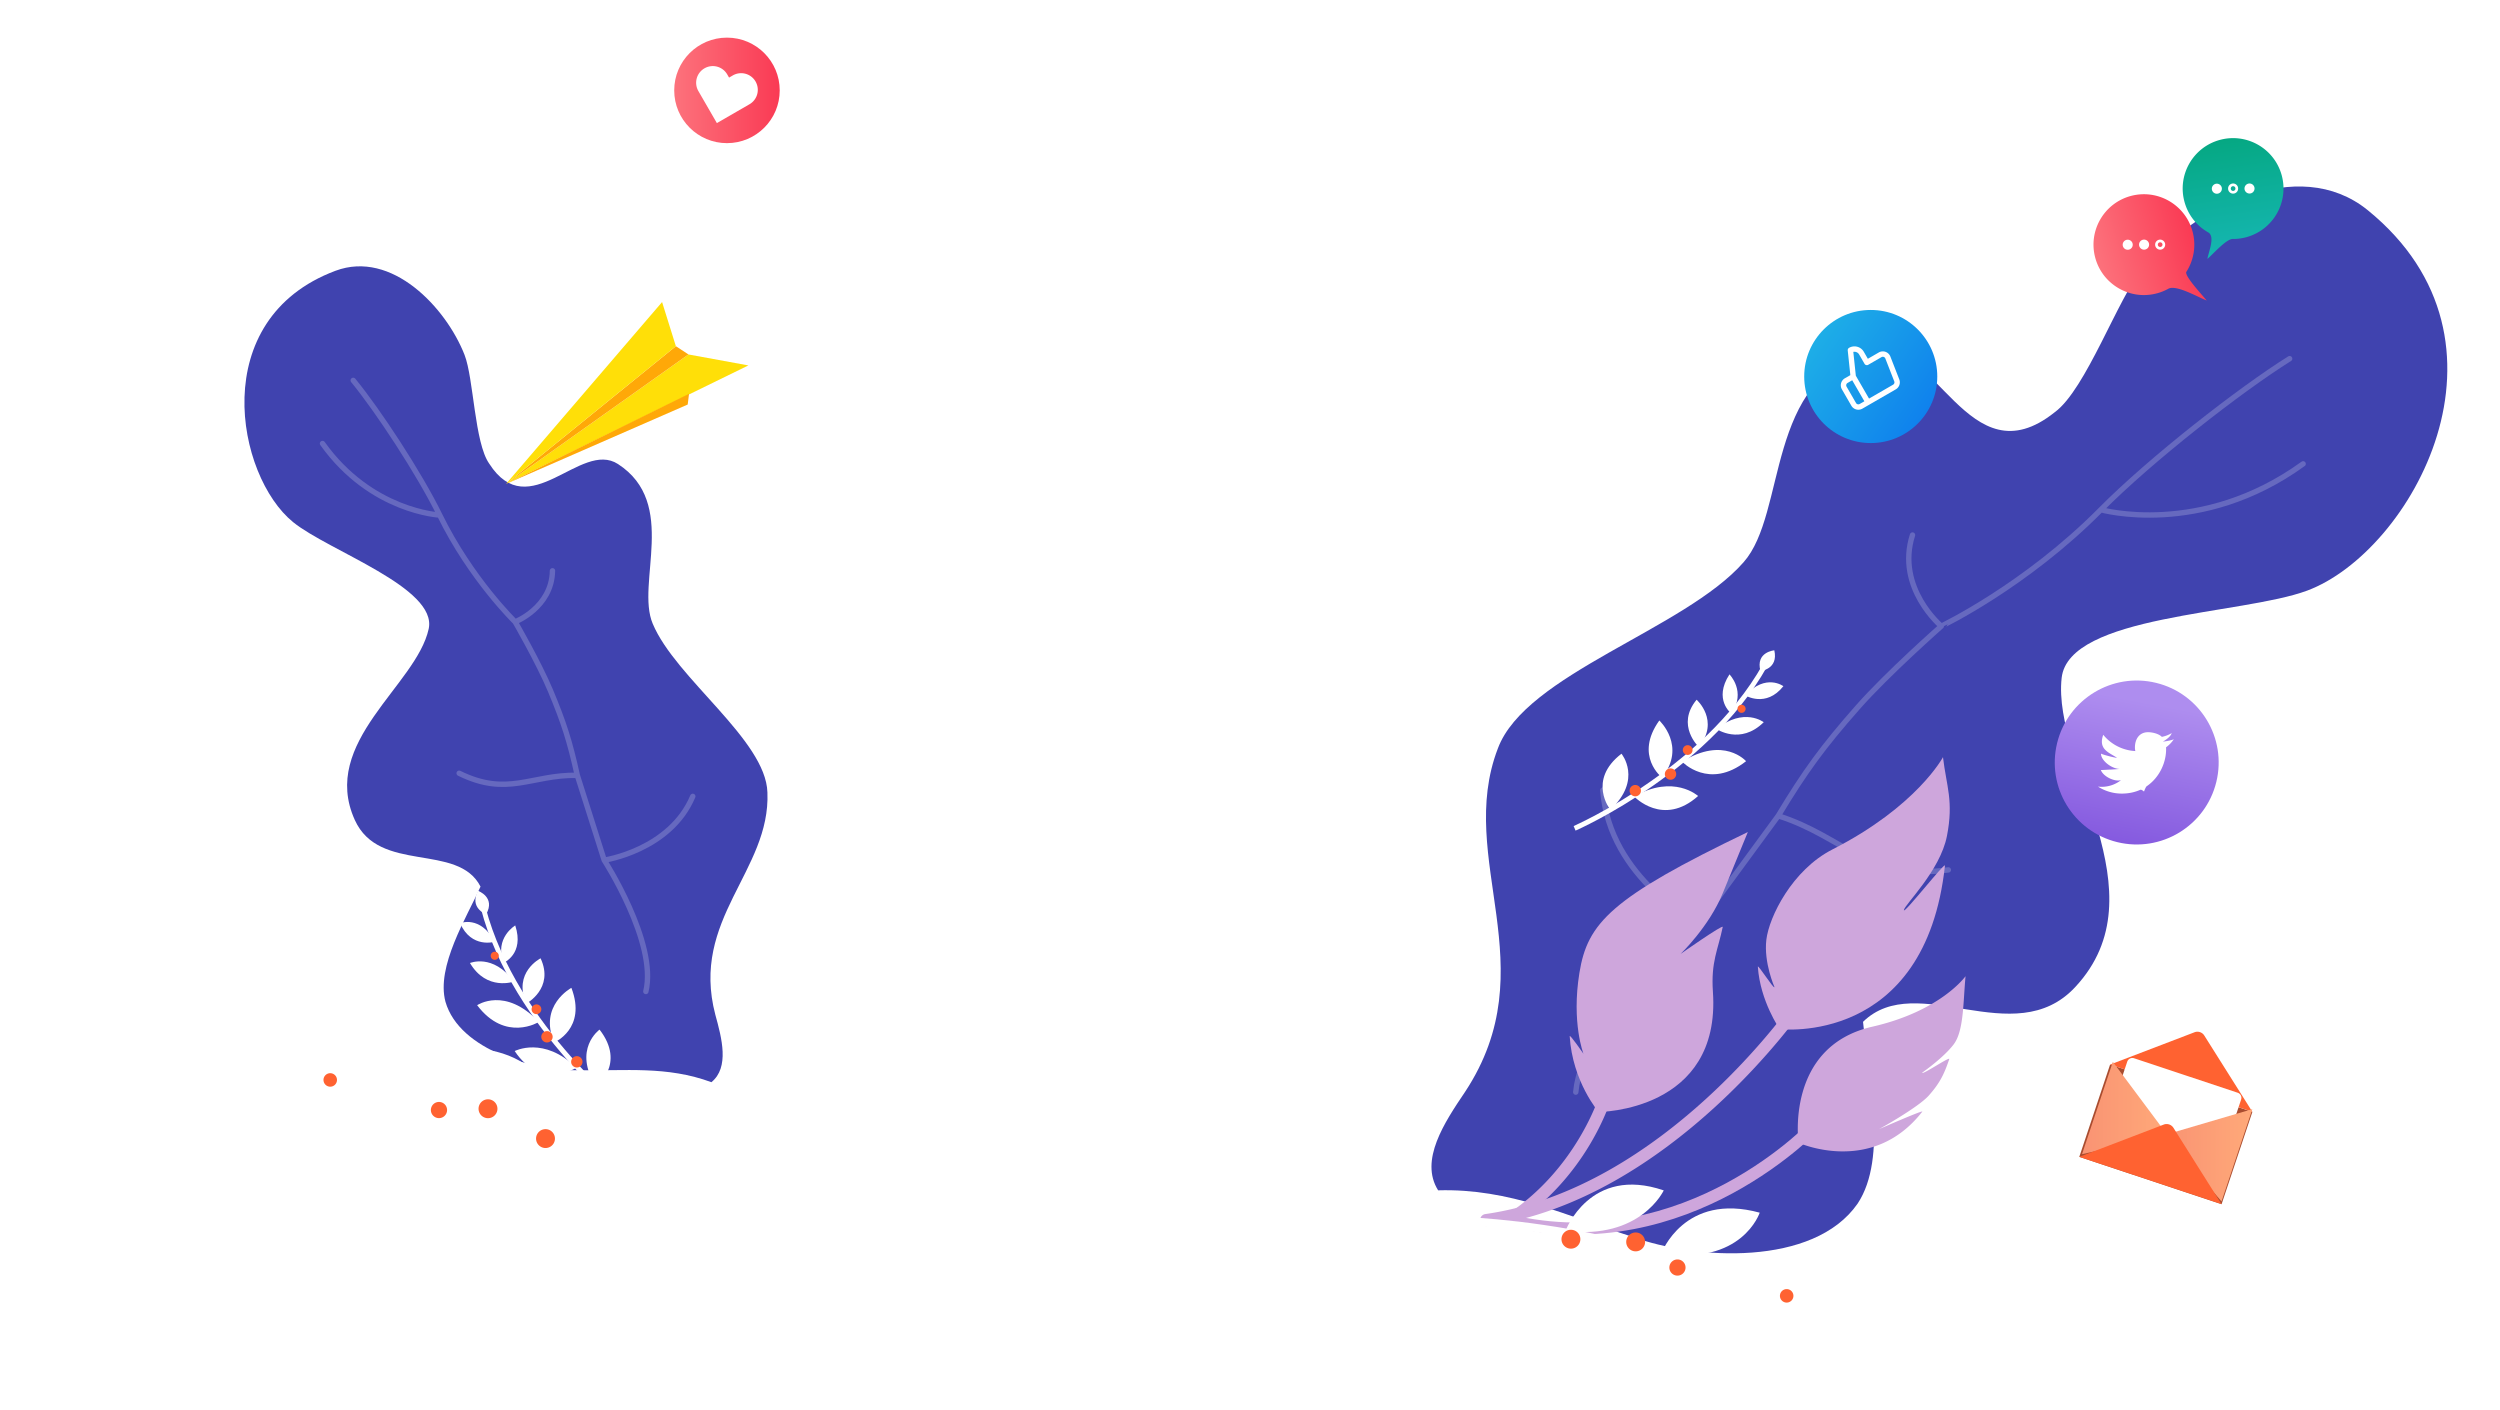 <svg width="927" height="523" fill="none" xmlns="http://www.w3.org/2000/svg"><path d="M835.187 412.283l-52.758-17.558L771 428.963l52.758 17.558 11.429-34.238z" fill="#A94C2F"/><path d="M835.173 412.266l-52.731-17.535 31.291-11.97a3 3 0 013.61 1.203l17.83 28.302z" fill="#FF6231"/><path d="M829.74 405.189l-38.428-12.788a2 2 0 00-2.531 1.265l-10.618 31.808a1.998 1.998 0 001.264 2.529l38.429 12.788a2.002 2.002 0 002.531-1.265l10.618-31.808a2 2 0 00-1.265-2.529z" fill="#fff"/><g filter="url(#filter0_d)"><path d="M782.442 394.731l-11.429 34.234 31.639-7.143-20.21-27.091z" fill="url(#paint0_linear)"/></g><g filter="url(#filter1_d)"><path d="M835.173 412.266L823.744 446.5l-21.046-24.678 32.475-9.556z" fill="url(#paint1_linear)"/></g><path d="M823.744 446.5l-52.731-17.535 31.292-11.97a3 3 0 013.61 1.203l17.829 28.302z" fill="#FF6231"/><path d="M794.5 99.5c-9.126 10.867-20.994 44.884-32.594 53.345-32.262 25.818-44.13-29.034-68.416-22.845-39.205 9.991-30.733 60.192-46.99 78.5-21.879 24.929-80.831 41.397-91.089 69.022-15.807 41.153 18.371 81.029-12.161 127.343-7.655 11.335-16.981 25.378-9.993 36.509 26.634-.768 47.765 9.519 72.245 17.303 22.963 8.369 66.977 11.159 83.31-12.388 11.329-17.059 3.859-48.286 2.001-67.398 20.03-19.537 55.957 11.528 78.687-12.891 32.621-35.045-8.618-82.389-5.038-114.63 2.606-23.469 67.012-23.424 91.038-32.37 38.5-14.335 82.445-92.178 22.541-141-26.111-21.28-65.289-.234-83.541 21.5z" fill="#4043AF"/><path d="M849 133c-18.155 11.315-51.636 37.439-70 56M584.291 404.96c2.505-27.989 45.619-62.254 45.619-62.254m79.247-144.314c-6.235 19.607 10.675 33.78 10.675 33.78m0 0s-19.842 17.455-30.998 30.122c-12.865 14.609-19.408 23.538-29.462 40.206m60.46-70.328S750.963 217.338 779 189M594.31 293.003c2.381 32.741 35.6 49.703 35.6 49.703m0 0l29.462-40.206m0 0c24.631 7.833 33.003 24.089 63.071 20.058M779 189s37 10.5 75-17" stroke="#fff" stroke-opacity=".2" stroke-width="2" stroke-linecap="round" stroke-linejoin="round"/><path d="M172.246 131.566c3.425 8.747 3.673 32.596 9.159 40.357 14.775 23.02 33.824-8.877 47.748.143 22.478 14.561 6.544 44.258 12.869 59.181 8.45 20.265 41.945 43.067 42.536 62.565 1.209 29.158-28.666 46.94-19.312 82.45 2.404 8.73 5.283 19.512-1.455 25.016-16.544-6.117-31.975-4.135-48.977-4.431-16.174.392-44.373-7.169-49.637-25.394-3.497-13.098 7.794-31.105 13.003-42.7-8.431-16.492-37.539-4.607-46.63-24.732-13.049-28.884 22.835-49.857 27.41-70.837 3.33-15.273-37.08-28.87-50.258-39.564-21.117-17.136-32.215-75.261 15.689-93.213 20.881-7.824 41.004 13.665 47.855 31.159z" fill="#4043AF"/><path d="M130.973 141.05c8.994 10.938 24.469 34.408 32.062 49.935m76.447 176.655c4.351-18.087-15.445-48.7-15.445-48.7m-19.179-107.288c-.237 13.617-13.842 18.931-13.842 18.931m0 0s8.753 15.146 13.071 25.452c4.98 11.885 7.195 18.87 9.975 31.452m-23.046-56.904s-16.39-15.891-27.981-39.598m93.848 104.309c-8.42 20.034-32.846 23.646-32.846 23.646m0 0l-9.975-31.453m0 0c-17.107-.297-25.797 8.129-43.805-.76m-7.222-95.742s-25.43-1.241-43.449-26.529" stroke="#fff" stroke-opacity=".2" stroke-width="2" stroke-linecap="round" stroke-linejoin="round"/><path d="M269.559 53.08c10.802 0 19.559-8.759 19.559-19.564 0-10.804-8.757-19.563-19.559-19.563-10.802 0-19.559 8.759-19.559 19.563 0 10.805 8.757 19.564 19.559 19.564z" fill="url(#paint2_linear)"/><path d="M265.814 45.643l-6.852-11.87a6.173 6.173 0 012.26-8.437 6.17 6.17 0 018.435 2.26l.678 1.174 1.391-.803a6.17 6.17 0 018.435 2.26 6.172 6.172 0 01-2.261 8.436l-12.086 6.98z" fill="#fff"/><path d="M785.074 312.263c16.301 3.983 32.748-6.006 36.736-22.312 3.988-16.306-5.994-32.755-22.295-36.738-16.301-3.984-32.748 6.006-36.735 22.312-3.988 16.306 5.994 32.754 22.294 36.738z" fill="url(#paint3_linear)"/><path d="M786.773 294.263c2.581 0 4.878-.52 6.876-1.417.398-.178 1.351.654 1.351.654s.617-1.707 1-1.968c4.701-3.197 7.191-8.693 7.191-13.687 0-.25-.005-.499-.016-.746a11.715 11.715 0 002.878-2.988c-1.034.46-2.886.749-4.053.889 1.191-.715 2.846-1.825 3.277-3.172a11.593 11.593 0 01-3.664 1.401c-1.053-1.122-3.453-1.729-5.113-1.729-3.186 0-4.87 2.49-4.87 5.675 0 .453.051.893.15 1.316a16.39 16.39 0 01-11.895-6.029c-1.957 5.383 2.162 6.567 5.115 8.538-.947-.029-5.164-1.124-5.941-1.556l-.001.073c0 2.795 4.942 6.299 7.942 5.483-.485.132-4.308.377-4.834.377-.371 0-2.814.191-3.166.123.735 2.293 5 4.5 7.472 3.781a11.576 11.576 0 01-7.167 2.47c-.465 0-.925-.027-1.377-.08a16.333 16.333 0 008.845 2.592z" fill="#fff"/><path d="M255.27 131.43l22.23 4.07-89.877 43.949 67.647-48.019z" fill="#FFDF08"/><path d="M187.623 179.449L255 150l.5-4-67.877 33.449z" fill="#FFA808"/><path d="M187.624 179.449l62.99-51.085 4.657 3.062-67.647 48.023z" fill="#FFA808"/><path d="M187.624 179.45L245.5 112l5.114 16.365-62.99 51.085z" fill="#FFDF08"/><path d="M548.847 452.132a2.24 2.24 0 011.914-1.955c66.35-9.467 114.02-78.392 114.492-79.082.706-1.01 2.096-1.297 3.132-.615 1.035.681 1.296 2.095.614 3.131-.498.714-49.219 71.267-117.56 81.004-1.236.192-2.366-.694-2.533-1.904-.07-.177-.064-.378-.059-.579z" fill="#CEA6DC"/><path d="M659.905 381.592s53.992 6.521 61.282-60.616c.176-1.623-15.346 18.211-15.226 16.5.136-1.942 13.436-14.499 15.968-27.5 2.532-13-.185-18.363-1.472-29.227 0 0-9.661 18.257-40.996 34.227-14.921 7.612-23.5 25-24.5 33.5s3 17.5 3 17.5c-.036 1.183-6.228-8.649-6.15-7.5.86 12.757 8.094 23.116 8.094 23.116zm-102.622 70.757c0-.101.05-.201.051-.302.301-1.205 1.506-1.958 2.711-1.657 64.921 15.398 111.729-35.014 112.206-35.541.828-.929 2.259-1.005 3.163-.152.904.854.979 2.284.15 3.163-.477.527-49.093 52.898-116.574 36.848-1.08-.226-1.807-1.255-1.707-2.359z" fill="#CEA6DC"/><path d="M666.898 423.729s27.238 12.395 45.88-11.516c.654-.838-16.073 6.498-16.073 6.498s14.501-7.989 18.502-12.498c4-4.509 5.663-7.801 7.576-13.499.38-1.131-10.358 6.202-10.003 4.999 0 0 7.916-5.499 11.673-10.499 3.756-4.999 3.454-15.472 4.375-25.241 0 0-9.11 12.912-34.619 18.738-32.338 7.434-27.311 43.018-27.311 43.018zm-109.615 28.62c.05-.653.427-1.281 1.03-1.682 26.264-16.924 34.73-44.361 34.806-44.637.351-1.205 1.607-1.858 2.812-1.507a2.234 2.234 0 011.506 2.811c-.352 1.205-8.969 29.295-36.69 47.122-1.029.678-2.435.377-3.113-.652a2.604 2.604 0 01-.351-1.455z" fill="#CEA6DC"/><path d="M592.768 412.323s-9.693-11.231-10.728-28.096c-.06-.982 5.108 6.5 5.108 6.5s-4.5-11.5-1.5-30 11.617-27.793 62.45-52.209c0 0-4.166 10.209-9.308 22.709-5.142 12.5-15.642 22.5-15.642 22.5s15.878-11.146 15.642-10c-1.751 8.498-4.412 12.872-3.642 24 3.078 44.503-42.38 44.596-42.38 44.596z" fill="#CEA6DC"/><path d="M667.798 487.27s8.702-12.27 23.888-3.948c-.047 0-6.686 11.678-23.888 3.948zm14.512 10.199S693 494 695.139 505.875c-.022-.02-11.139 3.625-12.829-8.406zm-38.918-22.371S653 460 671.889 467.579c-.047-.047-7.389 13.421-28.497 7.519zm-27.333-10.399S624.5 442 652.503 449.661c0 0-6.503 19.839-36.444 15.038zm-35.584-8.258S589.5 432 616.918 441.403c-.047 0-8.464 18.422-36.443 15.038zm75.097 23.826s-7.072 12.233 8.323 22.699c0 0 5.605-13.966-8.323-22.699zM629.088 469s-8.088 18 10.063 27.445c0 0 8.349-17.445-10.063-27.445zm-28.23-8.531S590 479.5 612.99 493.601c0 0 9.51-21.101-12.132-33.132zm-37.133-5.861S557.5 477 583.522 483.792c0 0 5.978-19.792-19.797-29.184z" fill="#fff"/><path d="M539 454.185v-3.055c.94 0 94.659 1.363 153.72 51.788l-1.928 2.256C632.577 455.5 539.94 454.232 539 454.185z" fill="#fff"/><path d="M603 460.5a3.5 3.5 0 117 0 3.5 3.5 0 01-7 0zm-24-1a3.5 3.5 0 117 0 3.5 3.5 0 01-7 0zm40 10.5a3 3 0 116 0 3 3 0 01-6 0zm41 10.5a2.5 2.5 0 115 0 2.5 2.5 0 01-5 0z" fill="#FF6231"/><path d="M114.478 403.657s-1.401-14.977-18.714-15.363c.04.024-.048 13.457 18.714 15.363zm-17.668 1.577s-7.523-8.35-15.313.865c.03-.006 7.835 8.709 15.314-.865zm44.89.085s-.772-17.879-20.919-20.761c.064-.017-.312 15.318 20.919 20.761zm28.87 4.66s4.04-23.878-24.042-31.245c0 0-4.287 20.433 24.042 31.245zm34.946 10.641s4.405-25.679-24.042-31.245c.041.023-1.88 20.186 24.042 31.245zm-76.949-16.914s.009 14.13-18.557 15.496c0 0 2.129-14.897 18.557-15.496zm28.57 3.484s-1.996 19.632-22.438 18.736c0 0 1.493-19.282 22.438-18.736zm28.713 6.727s-.112 21.91-27.073 22.627c0 0 2.315-23.029 27.073-22.627zm35.089 13.491s-5.805 22.504-31.737 15.375c0 0 4.719-20.129 31.737-15.375z" fill="#fff"/><path d="M242.563 439.403l1.527-2.645c-.814-.47-82.658-46.149-159.02-32.01l.542 2.917c75.253-13.911 156.113 31.309 156.951 31.738z" fill="#fff"/><path d="M183.98 412.873a3.5 3.5 0 10-6.063-3.5 3.5 3.5 0 006.063 3.5zm21.284 11.134a3.5 3.5 0 10-6.06-3.5 3.5 3.5 0 006.06 3.5zm-39.89-10.907a3 3 0 10-5.199-3 3 3 0 005.199 3zm-40.757-11.407a2.5 2.5 0 10-4.332-2.499 2.5 2.5 0 004.332 2.499z" fill="#FF6231"/><path d="M647.122 257.837s7.691 4.762 14.158-3.401c-.026.011-6.436-4.906-14.158 3.401zm5.654-9.046s6.734-.578 5.141-7.658c-.007.016-7.019.597-5.141 7.658zm-16.328 21.499s8.855 6.117 17.547-2.501c-.015.037-7.234-5.707-17.547 2.501zm-12.711 12.155s9.986 10.602 23.709-.193c0 0-8.244-9.471-23.709.193zm-17.783 12.9s10.718 11.43 23.709-.194c-.026.011-8.999-8.226-23.709.194zm36.032-30.769s-6.779-5.122-.698-14.522c0 0 6.372 6.426.698 14.522zm-12.037 12.438s-8.692-8.08-.845-17.559c0 0 8.707 7.712.845 17.559zm-13.645 11.331s-10.467-8.004-1.028-21.194c0 0 10.204 9.466 1.028 21.194zm-19.202 11.934s-8.687-10.95 4.142-20.8c0 0 7.941 9.567-4.142 20.8z" fill="#fff"/><path d="M583.503 306.297l.715 1.693c.521-.22 52.125-22.899 73.051-64.653l-1.596-.799c-20.633 41.14-71.66 63.513-72.17 63.759z" fill="#fff"/><path d="M617.484 287.827a2.105 2.105 0 103.878-1.638 2.105 2.105 0 00-3.878 1.638zm-13.063 6.168a2.104 2.104 0 103.877-1.636 2.104 2.104 0 00-3.877 1.636zm19.705-15.174a1.805 1.805 0 103.325-1.407 1.805 1.805 0 00-3.325 1.407zm20.259-15.409a1.503 1.503 0 102.77-1.17 1.503 1.503 0 00-2.77 1.17z" fill="#FF6231"/><path d="M183.434 349.199s-8.648 2.653-12.831-6.885c.023.018 7.471-3.111 12.831 6.885zm-3.172-10.185s-6.367-2.27-3.029-8.713c.003.018 6.638 2.36 3.029 8.713zm10.335 24.939s-10.118 3.669-16.337-6.873c.005.04 8.445-3.684 16.337 6.873zm9.208 14.985s-12.35 7.719-22.883-6.207c0 0 10.379-7.067 22.883 6.207zm13.926 16.992s-13.269 8.334-22.883-6.207c.022.017 10.793-5.672 22.883 6.207zm-27.04-38.909s7.858-3.233 4.362-13.869c0 0-7.795 4.598-4.362 13.869zm8.485 15.087s10.458-5.609 5.275-16.77c0 0-10.379 5.249-5.275 16.77zm10.321 14.423s12.156-5.084 6.376-20.239c0 0-12.274 6.565-6.376 20.239zm15.542 16.418s11.183-8.385 1.276-21.17c0 0-10.111 7.237-1.276 21.17z" fill="#fff"/><path d="M232.665 412.223l-1.121 1.456c-.448-.345-44.603-35.383-54.243-81.082l1.746-.367c9.513 45.03 53.187 79.626 53.618 79.993z" fill="#fff"/><path d="M204.487 385.73a2.104 2.104 0 11-3.336-2.566 2.104 2.104 0 013.336 2.566zm11.069 9.283a2.105 2.105 0 11-3.336-2.569 2.105 2.105 0 013.336 2.569zm-15.207-19.68a1.803 1.803 0 11-2.858-2.201 1.803 1.803 0 112.858 2.201zm-15.683-20.047a1.505 1.505 0 11-2.383-1.837 1.505 1.505 0 012.383 1.837z" fill="#FF6231"/><path d="M693.671 164.286c13.625 0 24.671-11.048 24.671-24.676 0-13.629-11.046-24.677-24.671-24.677-13.626 0-24.671 11.048-24.671 24.677 0 13.628 11.045 24.676 24.671 24.676z" fill="url(#paint4_linear)"/><g clip-path="url(#clip0)"><path d="M692.67 149.16l-2.598 1.5a1.996 1.996 0 01-2.732-.732l-3.5-6.062a1.998 1.998 0 01.732-2.732l2.598-1.5m5.062-5.232l-2-3.464a3 3 0 00-4.098-1.098l1.036 9.794 5.5 9.526 9.768-5.64a1.998 1.998 0 00.883-2.472l-3.305-8.484a2.012 2.012 0 00-1.212-1.163 1.997 1.997 0 00-1.67.171l-4.902 2.83z" stroke="#fff" stroke-width="2" stroke-linecap="round" stroke-linejoin="round"/></g><path d="M818.79 86.16a18.66 18.66 0 01-8.78-11.303c-2.735-9.967 3.132-20.242 13.073-22.968 9.964-2.733 20.238 3.139 22.967 13.083 2.735 9.967-3.132 20.242-13.073 22.968a18.419 18.419 0 01-5.071.664c-2.419-.027-7.478 5.811-9.406 7.396.497-2.789 2.954-8.324.29-9.84z" fill="url(#paint5_linear)"/><path d="M834.075 71.763a1.862 1.862 0 10-.023-3.722 1.862 1.862 0 00.023 3.722z" fill="#fff"/><path d="M829.398 69.929a1.361 1.361 0 11-2.723.016 1.362 1.362 0 112.723-.016z" stroke="#fff"/><path d="M822.021 71.835a1.862 1.862 0 10-.023-3.725 1.862 1.862 0 00.023 3.725z" fill="#fff"/><path d="M810.708 100.785a18.657 18.657 0 002.271-15.011c-2.735-9.967-13.025-15.81-22.966-13.084-9.941 2.727-15.802 13.023-13.073 22.968 2.735 9.967 13.025 15.81 22.966 13.084a18.538 18.538 0 004.094-1.664c2.958-1.644 11.074 3.174 14.23 4.338-1.193-1.548-8.432-9.207-7.522-10.631z" fill="url(#paint6_linear)"/><path d="M788.967 92.61a1.862 1.862 0 10-.023-3.724 1.862 1.862 0 00.023 3.724zm6.027-.035a1.863 1.863 0 10-.023-3.725 1.863 1.863 0 00.023 3.725z" fill="#fff"/><path d="M802.349 90.669a1.363 1.363 0 11-2.725.016 1.363 1.363 0 012.725-.016z" stroke="#fff"/><defs><linearGradient id="paint0_linear" x1="802.652" y1="411.848" x2="771.013" y2="411.848" gradientUnits="userSpaceOnUse"><stop stop-color="#FFA979"/><stop offset="1" stop-color="#F99373"/></linearGradient><linearGradient id="paint1_linear" x1="835.173" y1="429.383" x2="802.698" y2="429.383" gradientUnits="userSpaceOnUse"><stop stop-color="#FFA979"/><stop offset="1" stop-color="#F99373"/></linearGradient><linearGradient id="paint2_linear" x1="249.986" y1="33.5" x2="289.106" y2="33.5" gradientUnits="userSpaceOnUse"><stop stop-color="#FC727C"/><stop offset="1" stop-color="#FA3A54"/></linearGradient><linearGradient id="paint3_linear" x1="796.558" y1="260.54" x2="782.676" y2="332.661" gradientUnits="userSpaceOnUse"><stop stop-color="#AE8DEF"/><stop offset=".999" stop-color="#7546D9"/></linearGradient><linearGradient id="paint4_linear" x1="654.952" y1="113.027" x2="745.968" y2="175.524" gradientUnits="userSpaceOnUse"><stop offset=".001" stop-color="#24C2E4"/><stop offset=".996" stop-color="#045FF2"/></linearGradient><linearGradient id="paint5_linear" x1="821.818" y1="27.185" x2="833.353" y2="106.597" gradientUnits="userSpaceOnUse"><stop offset=".132" stop-color="#00A373"/><stop offset="1" stop-color="#1ABBC0"/></linearGradient><linearGradient id="paint6_linear" x1="777.905" y1="99.224" x2="813.943" y2="89.334" gradientUnits="userSpaceOnUse"><stop stop-color="#FC727C"/><stop offset="1" stop-color="#FA3A54"/></linearGradient><filter id="filter0_d" x="770.013" y="391.731" width="35.638" height="38.234" filterUnits="userSpaceOnUse" color-interpolation-filters="sRGB"><feFlood flood-opacity="0" result="BackgroundImageFix"/><feColorMatrix in="SourceAlpha" values="0 0 0 0 0 0 0 0 0 0 0 0 0 0 0 0 0 0 127 0"/><feOffset dx="1" dy="-1"/><feGaussianBlur stdDeviation="1"/><feColorMatrix values="0 0 0 0 0 0 0 0 0 0 0 0 0 0 0 0 0 0 0.4 0"/><feBlend in2="BackgroundImageFix" result="effect1_dropShadow"/><feBlend in="SourceGraphic" in2="effect1_dropShadow" result="shape"/></filter><filter id="filter1_d" x="800.698" y="409.266" width="36.475" height="38.234" filterUnits="userSpaceOnUse" color-interpolation-filters="sRGB"><feFlood flood-opacity="0" result="BackgroundImageFix"/><feColorMatrix in="SourceAlpha" values="0 0 0 0 0 0 0 0 0 0 0 0 0 0 0 0 0 0 127 0"/><feOffset dy="-1"/><feGaussianBlur stdDeviation="1"/><feColorMatrix values="0 0 0 0 0 0 0 0 0 0 0 0 0 0 0 0 0 0 0.4 0"/><feBlend in2="BackgroundImageFix" result="effect1_dropShadow"/><feBlend in="SourceGraphic" in2="effect1_dropShadow" result="shape"/></filter><clipPath id="clip0"><path fill="#fff" transform="rotate(-30 587.12 -1193.898)" d="M0 0h24v24H0z"/></clipPath></defs></svg>